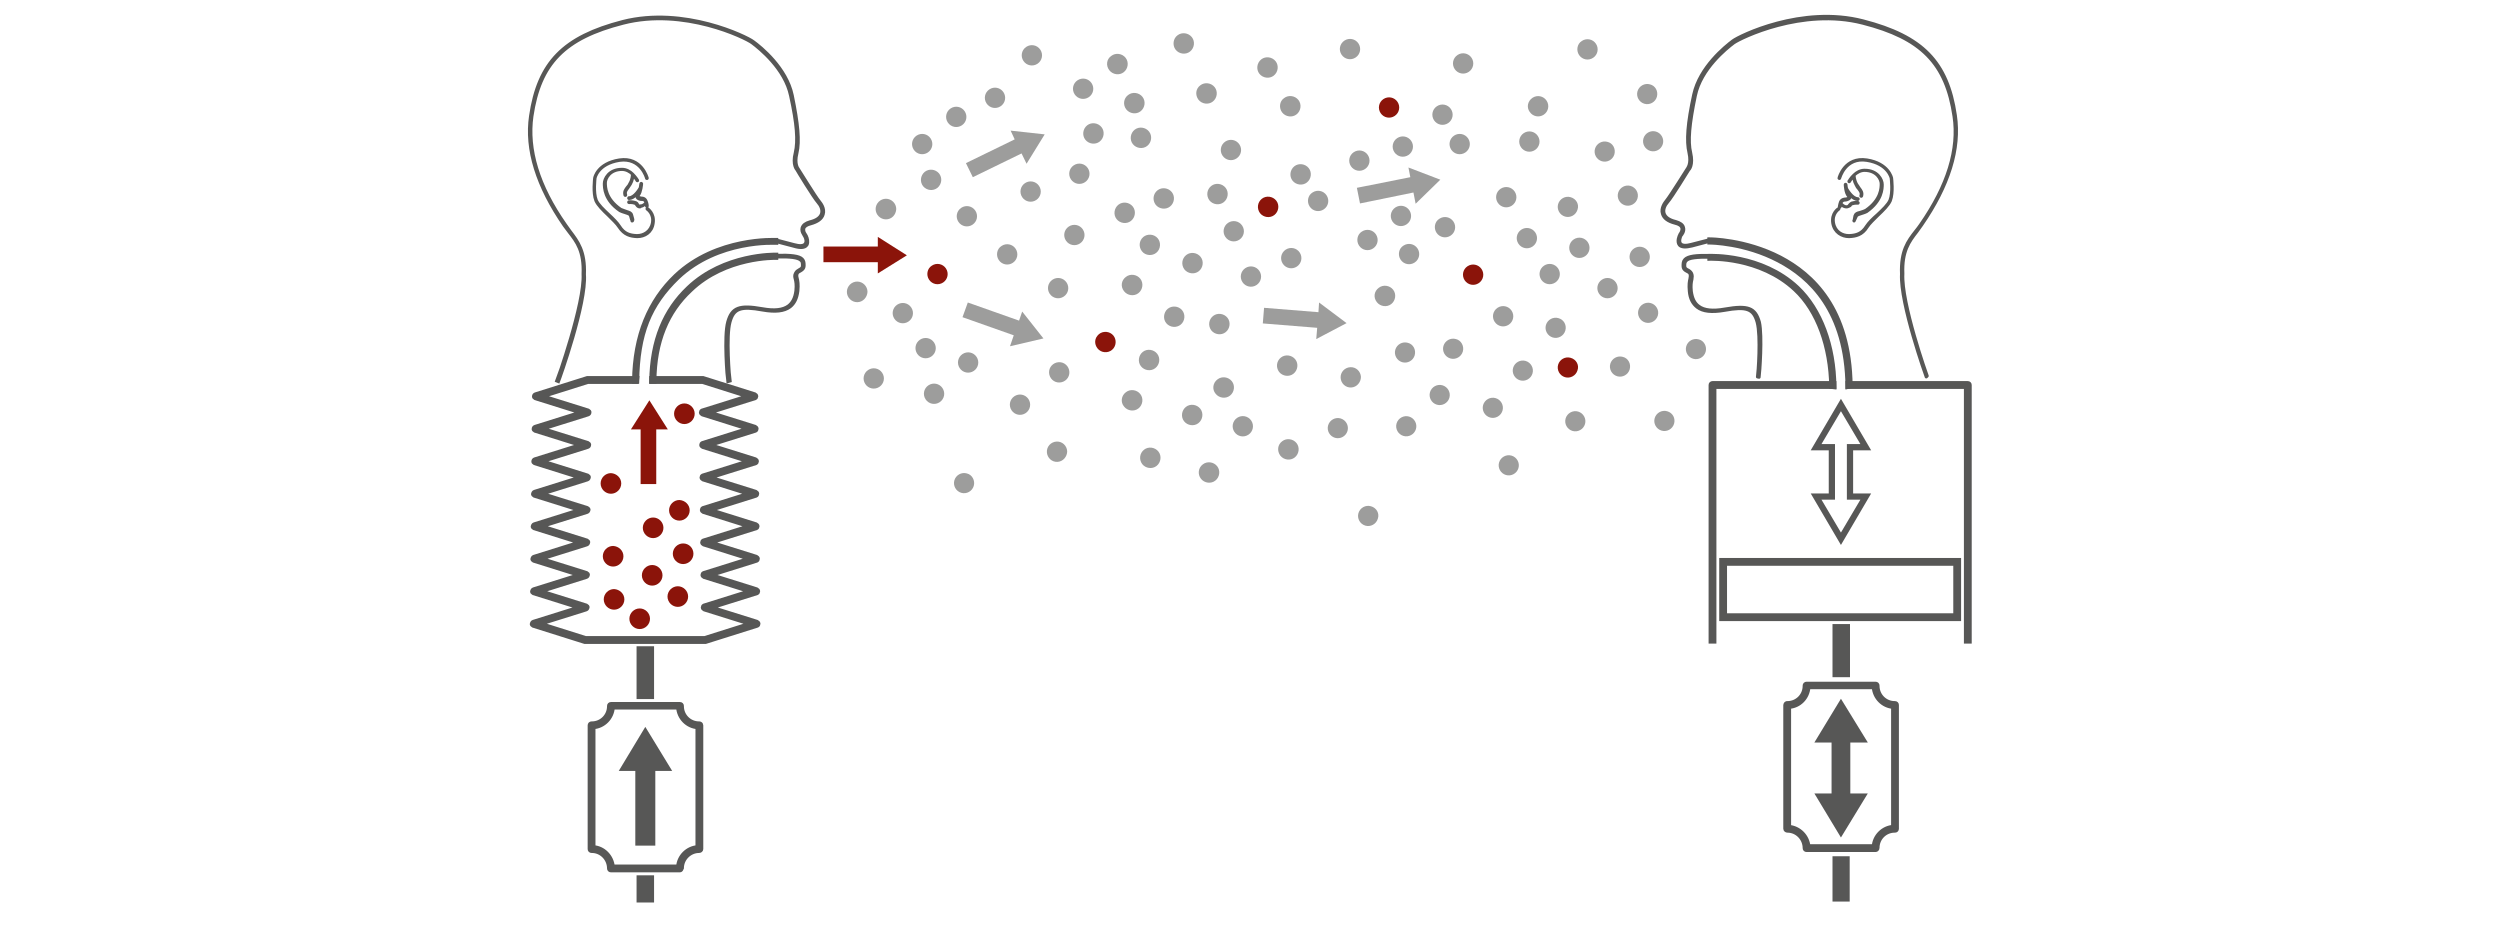 <?xml version="1.0" encoding="utf-8"?>
<!-- Generator: Adobe Illustrator 23.0.3, SVG Export Plug-In . SVG Version: 6.00 Build 0)  -->
<svg version="1.1" id="Ebene_1" xmlns="http://www.w3.org/2000/svg" xmlns:xlink="http://www.w3.org/1999/xlink" x="0px" y="0px"
	 viewBox="0 0 800 300" style="enable-background:new 0 0 800 300;" xml:space="preserve">
<style type="text/css">
	.st0{fill:#9D9D9C;}
	.st1{fill:#8B140A;}
	.st2{fill:#575756;stroke:#575756;stroke-width:1.5;stroke-miterlimit:10;}
	.st3{fill:#575756;stroke:#575756;stroke-linejoin:round;stroke-miterlimit:10;}
	.st4{fill:#575756;stroke:#575756;stroke-miterlimit:10;}
	.st5{fill:#575756;}
</style>
<path class="st0" d="M283.5,70.2c-1.8,0-3.3-1.5-3.3-3.3s1.5-3.3,3.3-3.3s3.3,1.5,3.3,3.3C286.7,68.8,285.3,70.2,283.5,70.2"/>
<path class="st0" d="M293.3,43.4c1.5-1,3.5-0.6,4.5,0.9s0.6,3.5-0.9,4.5s-3.5,0.6-4.5-0.9S291.8,44.4,293.3,43.4"/>
<path class="st0" d="M274.3,96.7c-1.8,0-3.3-1.5-3.3-3.3s1.5-3.3,3.3-3.3s3.3,1.5,3.3,3.3C277.5,95.2,276.1,96.7,274.3,96.7"/>
<path class="st0" d="M300.5,55.5c1.1,1.4,0.9,3.4-0.5,4.6c-1.4,1.1-3.4,0.9-4.6-0.5c-1.1-1.4-0.9-3.4,0.5-4.6
	C297.3,53.9,299.3,54.1,300.5,55.5"/>
<path class="st0" d="M307.6,66.5c1.5-1,3.5-0.6,4.5,0.9s0.6,3.5-0.9,4.5s-3.5,0.6-4.5-0.9S306.1,67.5,307.6,66.5"/>
<path class="st1" d="M298.2,85c1.5-1,3.5-0.6,4.5,0.9s0.6,3.5-0.9,4.5s-3.5,0.6-4.5-0.9C296.3,88,296.7,85.9,298.2,85"/>
<path class="st0" d="M294.4,108.7c1.5-1,3.5-0.6,4.5,0.9s0.6,3.5-0.9,4.5s-3.5,0.6-4.5-0.9S292.9,109.7,294.4,108.7"/>
<path class="st0" d="M320.5,78.7c1.5-1,3.5-0.6,4.5,0.9s0.6,3.5-0.9,4.5s-3.5,0.6-4.5-0.9S319,79.6,320.5,78.7"/>
<path class="st0" d="M336.8,89.5c1.5-1,3.5-0.6,4.5,0.9s0.6,3.5-0.9,4.5s-3.5,0.6-4.5-0.9S335.3,90.5,336.8,89.5"/>
<path class="st0" d="M459.8,34c1.5-1,3.5-0.6,4.5,0.9s0.6,3.5-0.9,4.5s-3.5,0.6-4.5-0.9S458.3,35,459.8,34"/>
<path class="st0" d="M447.1,44.2c1.5-1,3.5-0.6,4.5,0.9s0.6,3.5-0.9,4.5s-3.5,0.6-4.5-0.9S445.6,45.2,447.1,44.2"/>
<path class="st0" d="M465.3,43.4c1.5-1,3.5-0.6,4.5,0.9s0.6,3.5-0.9,4.5s-3.5,0.6-4.5-0.9S463.8,44.4,465.3,43.4"/>
<path class="st0" d="M490.4,31.3c1.5-1,3.5-0.6,4.5,0.9c1,1.5,0.6,3.5-0.9,4.5s-3.5,0.6-4.5-0.9C488.4,34.3,488.9,32.3,490.4,31.3"
	/>
<path class="st0" d="M506.2,13.1c1.5-1,3.5-0.6,4.5,0.9s0.6,3.5-0.9,4.5s-3.5,0.6-4.5-0.9C504.3,16.1,504.7,14,506.2,13.1"/>
<path class="st0" d="M487.6,42.6c1.5-1,3.5-0.6,4.5,0.9s0.6,3.5-0.9,4.5s-3.5,0.6-4.5-0.9S486.1,43.6,487.6,42.6"/>
<path class="st0" d="M480.2,60.4c1.5-1,3.5-0.6,4.5,0.9s0.6,3.5-0.9,4.5s-3.5,0.6-4.5-0.9C478.3,63.4,478.7,61.4,480.2,60.4"/>
<path class="st0" d="M460.6,70c1.5-1,3.5-0.6,4.5,0.9s0.6,3.5-0.9,4.5s-3.5,0.6-4.5-0.9S459.1,70.9,460.6,70"/>
<path class="st0" d="M446.5,66.4c1.5-1,3.5-0.6,4.5,0.9s0.6,3.5-0.9,4.5s-3.5,0.6-4.5-0.9S445,67.4,446.5,66.4"/>
<path class="st0" d="M449.1,78.6c1.5-1,3.5-0.6,4.5,0.9s0.6,3.5-0.9,4.5s-3.5,0.6-4.5-0.9S447.6,79.5,449.1,78.6"/>
<path class="st1" d="M469.6,85.2c1.5-1,3.5-0.6,4.5,0.9s0.6,3.5-0.9,4.5s-3.5,0.6-4.5-0.9S468.1,86.2,469.6,85.2"/>
<path class="st0" d="M486.8,73.5c1.5-1,3.5-0.6,4.5,0.9s0.6,3.5-0.9,4.5s-3.5,0.6-4.5-0.9S485.3,74.5,486.8,73.5"/>
<path class="st0" d="M494.1,85c1.5-1,3.5-0.6,4.5,0.9s0.6,3.5-0.9,4.5s-3.5,0.6-4.5-0.9S492.6,86,494.1,85"/>
<path class="st0" d="M503.6,76.6c1.5-1,3.5-0.6,4.5,0.9s0.6,3.5-0.9,4.5s-3.5,0.6-4.5-0.9S502.1,77.6,503.6,76.6"/>
<path class="st0" d="M512.6,89.5c1.5-1,3.5-0.6,4.5,0.9s0.6,3.5-0.9,4.5s-3.5,0.6-4.5-0.9S511.1,90.5,512.6,89.5"/>
<path class="st0" d="M522.9,79.5c1.5-1,3.5-0.6,4.5,0.9s0.6,3.5-0.9,4.5S523,85.5,522,84S521.4,80.5,522.9,79.5"/>
<path class="st0" d="M342,72.5c1.5-1,3.5-0.6,4.5,0.9s0.6,3.5-0.9,4.5s-3.5,0.6-4.5-0.9S340.5,73.5,342,72.5"/>
<path class="st0" d="M479.2,98.5c1.5-1,3.5-0.6,4.5,0.9s0.6,3.5-0.9,4.5s-3.5,0.6-4.5-0.9C477.3,101.5,477.7,99.5,479.2,98.5"/>
<path class="st0" d="M411.4,79.9c1.5-1,3.5-0.6,4.5,0.9s0.6,3.5-0.9,4.5s-3.5,0.6-4.5-0.9S409.9,80.9,411.4,79.9"/>
<path class="st0" d="M398.5,85.8c1.5-1,3.5-0.6,4.5,0.9s0.6,3.5-0.9,4.5s-3.5,0.6-4.5-0.9S397,86.8,398.5,85.8"/>
<path class="st0" d="M287.1,97.5c1.5-1,3.5-0.6,4.5,0.9s0.6,3.5-0.9,4.5s-3.5,0.6-4.5-0.9S285.6,98.5,287.1,97.5"/>
<path class="st0" d="M392.1,45.3c1.5-1,3.5-0.6,4.5,0.9s0.6,3.5-0.9,4.5s-3.5,0.6-4.5-0.9S390.6,46.3,392.1,45.3"/>
<path class="st0" d="M420,61.6c1.5-1,3.5-0.6,4.5,0.9s0.6,3.5-0.9,4.5s-3.5,0.6-4.5-0.9S418.5,62.5,420,61.6"/>
<path class="st0" d="M393,71.3c1.5-1,3.5-0.6,4.5,0.9s0.6,3.5-0.9,4.5s-3.5,0.6-4.5-0.9S391.5,72.3,393,71.3"/>
<path class="st0" d="M370.4,60.9c1.4-1.1,3.5-0.8,4.6,0.6c1.1,1.4,0.8,3.5-0.6,4.6s-3.5,0.8-4.6-0.6C368.7,64,369,62,370.4,60.9"/>
<path class="st0" d="M357.9,65.5c1.4-1.1,3.5-0.8,4.6,0.6s0.8,3.5-0.6,4.6s-3.5,0.8-4.6-0.6C356.2,68.7,356.5,66.6,357.9,65.5"/>
<path class="st0" d="M360.3,88.6c1.4-1.1,3.5-0.8,4.6,0.6s0.8,3.5-0.6,4.6s-3.5,0.8-4.6-0.6C358.5,91.7,358.8,89.7,360.3,88.6"/>
<path class="st0" d="M365.7,112.6c1.4-1.1,3.5-0.8,4.6,0.6s0.8,3.5-0.6,4.6s-3.5,0.8-4.6-0.6S364.3,113.7,365.7,112.6"/>
<path class="st0" d="M360.3,125.5c1.4-1.1,3.5-0.8,4.6,0.6s0.8,3.5-0.6,4.6c-1.4,1.1-3.5,0.8-4.6-0.6
	C358.5,128.7,358.8,126.6,360.3,125.5"/>
<path class="st0" d="M366.1,143.9c1.4-1.1,3.5-0.8,4.6,0.6c1.1,1.4,0.8,3.5-0.6,4.6s-3.5,0.8-4.6-0.6
	C364.4,147,364.7,145,366.1,143.9"/>
<path class="st0" d="M384.9,148.6c1.4-1.1,3.5-0.8,4.6,0.6c1.1,1.4,0.8,3.5-0.6,4.6s-3.5,0.8-4.6-0.6S383.4,149.7,384.9,148.6"/>
<path class="st0" d="M347.9,40.1c1.4-1.1,3.5-0.8,4.6,0.6c1.1,1.4,0.8,3.5-0.6,4.6s-3.5,0.8-4.6-0.6
	C346.2,43.3,346.5,41.2,347.9,40.1"/>
<path class="st0" d="M355.6,17.9c1.4-1.1,3.5-0.8,4.6,0.6s0.8,3.5-0.6,4.6s-3.5,0.8-4.6-0.6C353.8,21,354.1,18.9,355.6,17.9"/>
<path class="st0" d="M379.5,130.2c1.4-1.1,3.5-0.8,4.6,0.6c1.1,1.4,0.8,3.5-0.6,4.6s-3.5,0.8-4.6-0.6S378.1,131.3,379.5,130.2"/>
<path class="st0" d="M388.2,101.1c1.4-1.1,3.5-0.8,4.6,0.6s0.8,3.5-0.6,4.6s-3.5,0.8-4.6-0.6C386.5,104.2,386.8,102.2,388.2,101.1"
	/>
<path class="st0" d="M373.2,99.3c1.1-1.4,3.2-1.6,4.6-0.5s1.6,3.2,0.5,4.6s-3.2,1.6-4.6,0.5C372.3,102.8,372.1,100.8,373.2,99.3"/>
<path class="st0" d="M365.4,76.3c1.1-1.4,3.2-1.6,4.6-0.5s1.6,3.2,0.5,4.6s-3.2,1.6-4.6,0.5C364.5,79.7,364.3,77.7,365.4,76.3"/>
<path class="st1" d="M351.2,107.4c1.1-1.4,3.2-1.6,4.6-0.5s1.6,3.2,0.5,4.6s-3.2,1.6-4.6,0.5C350.3,110.8,350,108.8,351.2,107.4"/>
<path class="st0" d="M379.6,81.6c1.4-1.1,3.5-0.8,4.6,0.6s0.8,3.5-0.6,4.6s-3.5,0.8-4.6-0.6C377.9,84.7,378.2,82.7,379.6,81.6"/>
<path class="st0" d="M387.6,59.5c1.4-1.1,3.5-0.8,4.6,0.6c1.1,1.4,0.8,3.5-0.6,4.6s-3.5,0.8-4.6-0.6
	C385.9,62.6,386.2,60.6,387.6,59.5"/>
<path class="st0" d="M414.2,53.2c1.4-1.1,3.5-0.8,4.6,0.6c1.1,1.4,0.8,3.5-0.6,4.6s-3.5,0.8-4.6-0.6S412.8,54.3,414.2,53.2"/>
<path class="st0" d="M410.9,31.4c1.4-1.1,3.5-0.8,4.6,0.6c1.1,1.4,0.8,3.5-0.6,4.6s-3.5,0.8-4.6-0.6S409.4,32.4,410.9,31.4"/>
<path class="st0" d="M403.6,19c1.4-1.1,3.5-0.8,4.6,0.6s0.8,3.5-0.6,4.6s-3.5,0.8-4.6-0.6S402.2,20.1,403.6,19"/>
<path class="st1" d="M403.8,63.6c1.4-1.1,3.5-0.8,4.6,0.6c1.1,1.4,0.8,3.5-0.6,4.6s-3.5,0.8-4.6-0.6
	C402.1,66.7,402.4,64.7,403.8,63.6"/>
<path class="st0" d="M441.2,92.1c1.4-1.1,3.5-0.8,4.6,0.6s0.8,3.5-0.6,4.6s-3.5,0.8-4.6-0.6C439.4,95.2,439.7,93.2,441.2,92.1"/>
<path class="st0" d="M409.9,114.4c1.4-1.1,3.5-0.8,4.6,0.6s0.8,3.5-0.6,4.6s-3.5,0.8-4.6-0.6C408.2,117.5,408.5,115.5,409.9,114.4"
	/>
<path class="st0" d="M389.6,121.4c1.4-1.1,3.5-0.8,4.6,0.6s0.8,3.5-0.6,4.6s-3.5,0.8-4.6-0.6C387.8,124.6,388.1,122.5,389.6,121.4"
	/>
<path class="st0" d="M410.3,141.2c1.4-1.1,3.5-0.8,4.6,0.6c1.1,1.4,0.8,3.5-0.6,4.6s-3.5,0.8-4.6-0.6
	C408.6,144.3,408.8,142.3,410.3,141.2"/>
<path class="st0" d="M361,30.4c1.4-1.1,3.5-0.8,4.6,0.6c1.1,1.4,0.8,3.5-0.6,4.6s-3.5,0.8-4.6-0.6S359.5,31.5,361,30.4"/>
<path class="st0" d="M363.1,41.5c1.4-1.1,3.5-0.8,4.6,0.6c1.1,1.4,0.8,3.5-0.6,4.6s-3.5,0.8-4.6-0.6S361.7,42.6,363.1,41.5"/>
<path class="st0" d="M384.1,27.3c1.4-1.1,3.5-0.8,4.6,0.6s0.8,3.5-0.6,4.6c-1.4,1.1-3.5,0.8-4.6-0.6
	C382.4,30.4,382.6,28.4,384.1,27.3"/>
<path class="st0" d="M376.8,11.3c1.4-1.1,3.5-0.8,4.6,0.6s0.8,3.5-0.6,4.6s-3.5,0.8-4.6-0.6S375.4,12.3,376.8,11.3"/>
<path class="st0" d="M468.1,112.5c-0.5,1.7-2.3,2.7-4,2.2s-2.7-2.3-2.2-4s2.3-2.7,4-2.2C467.6,108.9,468.6,110.8,468.1,112.5"/>
<path class="st0" d="M452.7,113.7c-0.5,1.7-2.3,2.7-4,2.2s-2.7-2.3-2.2-4s2.3-2.7,4-2.2C452.2,110.1,453.2,111.9,452.7,113.7"/>
<path class="st0" d="M453.1,137.3c-0.5,1.7-2.3,2.7-4,2.2s-2.7-2.3-2.2-4s2.3-2.7,4-2.2S453.6,135.6,453.1,137.3"/>
<path class="st0" d="M311.6,155.5c-0.5,1.7-2.3,2.7-4,2.2s-2.7-2.3-2.2-4s2.3-2.7,4-2.2C311.1,151.9,312.1,153.8,311.6,155.5"/>
<path class="st0" d="M463.8,127.3c-0.5,1.7-2.3,2.7-4,2.2s-2.7-2.3-2.2-4s2.3-2.7,4-2.2S464.3,125.6,463.8,127.3"/>
<path class="st0" d="M480.8,131.4c-0.5,1.7-2.3,2.7-4,2.2s-2.7-2.3-2.2-4s2.3-2.7,4-2.2C480.3,127.9,481.3,129.7,480.8,131.4"/>
<path class="st0" d="M485.9,149.8c-0.5,1.7-2.3,2.7-4,2.2s-2.7-2.3-2.2-4s2.3-2.7,4-2.2S486.4,148.1,485.9,149.8"/>
<path class="st1" d="M504.8,118.5c-0.5,1.7-2.3,2.7-4,2.2s-2.7-2.3-2.2-4s2.3-2.7,4-2.2C504.4,115,505.4,116.8,504.8,118.5"/>
<path class="st0" d="M490.4,119.5c-0.5,1.7-2.3,2.7-4,2.2s-2.7-2.3-2.2-4s2.3-2.7,4-2.2S490.9,117.8,490.4,119.5"/>
<path class="st0" d="M507.2,135.7c-0.5,1.7-2.3,2.7-4,2.2s-2.7-2.3-2.2-4s2.3-2.7,4-2.2S507.7,134,507.2,135.7"/>
<path class="st0" d="M521.5,118.2c-0.5,1.7-2.3,2.7-4,2.2s-2.7-2.3-2.2-4s2.3-2.7,4-2.2C521,114.6,522,116.4,521.5,118.2"/>
<path class="st0" d="M530.5,101c-0.5,1.7-2.3,2.7-4,2.2s-2.7-2.3-2.2-4s2.3-2.7,4-2.2S531,99.3,530.5,101"/>
<path class="st0" d="M545.8,112.6c-0.5,1.7-2.3,2.7-4,2.2s-2.7-2.3-2.2-4s2.3-2.7,4-2.2C545.3,109,546.3,110.9,545.8,112.6"/>
<path class="st0" d="M535.7,135.6c-0.5,1.7-2.3,2.7-4,2.2s-2.7-2.3-2.2-4s2.3-2.7,4-2.2C535.3,132.1,536.2,133.9,535.7,135.6"/>
<path class="st0" d="M500.9,105.8c-0.5,1.7-2.3,2.7-4,2.2s-2.7-2.3-2.2-4s2.3-2.7,4-2.2C500.5,102.3,501.4,104.1,500.9,105.8"/>
<path class="st0" d="M504.8,67.1c-0.5,1.7-2.3,2.7-4,2.2s-2.7-2.3-2.2-4c0.5-1.7,2.3-2.7,4-2.2C504.4,63.6,505.4,65.4,504.8,67.1"/>
<path class="st0" d="M516.6,49.4c-0.5,1.7-2.3,2.7-4,2.2s-2.7-2.3-2.2-4s2.3-2.7,4-2.2C516.1,45.8,517.1,47.6,516.6,49.4"/>
<path class="st0" d="M524,63.5c-0.5,1.7-2.3,2.7-4,2.2s-2.7-2.3-2.2-4s2.3-2.7,4-2.2C523.5,60,524.5,61.8,524,63.5"/>
<path class="st0" d="M532.1,46.1c-0.5,1.7-2.3,2.7-4,2.2s-2.7-2.3-2.2-4s2.3-2.7,4-2.2S532.6,44.4,532.1,46.1"/>
<path class="st0" d="M530.2,31c-0.5,1.7-2.3,2.7-4,2.2s-2.7-2.3-2.2-4s2.3-2.7,4-2.2C529.7,27.4,530.7,29.2,530.2,31"/>
<path class="st0" d="M431.2,137.9c-0.5,1.7-2.3,2.7-4,2.2s-2.7-2.3-2.2-4s2.3-2.7,4-2.2S431.7,136.2,431.2,137.9"/>
<path class="st0" d="M440.9,166c-0.5,1.7-2.3,2.7-4,2.2s-2.7-2.3-2.2-4s2.3-2.7,4-2.2C440.5,162.5,441.5,164.3,440.9,166"/>
<path class="st0" d="M435.8,74.1c1.5-1,3.5-0.6,4.5,0.9s0.6,3.5-0.9,4.5s-3.5,0.6-4.5-0.9S434.3,75,435.8,74.1"/>
<path class="st0" d="M395.9,133.7c1.5-1,3.5-0.6,4.5,0.9s0.6,3.5-0.9,4.5s-3.5,0.6-4.5-0.9S394.4,134.7,395.9,133.7"/>
<path class="st0" d="M308,113.3c1.5-1,3.5-0.6,4.5,0.9s0.6,3.5-0.9,4.5s-3.5,0.6-4.5-0.9S306.5,114.3,308,113.3"/>
<path class="st0" d="M297.1,123.3c1.5-1,3.5-0.6,4.5,0.9s0.6,3.5-0.9,4.5c-1.5,1-3.5,0.6-4.5-0.9S295.6,124.3,297.1,123.3"/>
<path class="st0" d="M323.7,131.3c-1-1.5-0.6-3.5,0.9-4.5s3.5-0.6,4.5,0.9c1,1.5,0.6,3.5-0.9,4.5
	C326.7,133.2,324.7,132.8,323.7,131.3"/>
<path class="st0" d="M432.4,124c-1.8,0.1-3.3-1.3-3.4-3.1c-0.1-1.8,1.3-3.3,3.1-3.4c1.8-0.1,3.3,1.3,3.4,3.1
	C435.5,122.3,434.2,123.9,432.4,124"/>
<path class="st0" d="M339.1,122.4c-1.8,0.1-3.3-1.3-3.4-3.1c-0.1-1.8,1.3-3.3,3.1-3.4c1.8-0.1,3.3,1.3,3.4,3.1
	C342.3,120.8,340.9,122.3,339.1,122.4"/>
<path class="st0" d="M338.4,147.8c-1.8,0.1-3.3-1.3-3.4-3.1s1.3-3.3,3.1-3.4c1.8-0.1,3.3,1.3,3.4,3.1
	C341.5,146.1,340.2,147.7,338.4,147.8"/>
<path class="st0" d="M433.2,48.7c1.5-1,3.5-0.6,4.5,0.9s0.6,3.5-0.9,4.5s-3.5,0.6-4.5-0.9C431.3,51.7,431.7,49.7,433.2,48.7"/>
<path class="st1" d="M442.7,31.7c1.5-1,3.5-0.6,4.5,0.9c1,1.5,0.6,3.5-0.9,4.5s-3.5,0.6-4.5-0.9C440.8,34.7,441.2,32.7,442.7,31.7"
	/>
<path class="st0" d="M466.4,17.6c1.5-1,3.5-0.6,4.5,0.9s0.6,3.5-0.9,4.5s-3.5,0.6-4.5-0.9S464.9,18.6,466.4,17.6"/>
<path class="st0" d="M277.8,118.4c1.5-1,3.5-0.6,4.5,0.9s0.6,3.5-0.9,4.5s-3.5,0.6-4.5-0.9S276.3,119.4,277.8,118.4"/>
<path class="st0" d="M328,58.6c1.5-1,3.5-0.6,4.5,0.9s0.6,3.5-0.9,4.5s-3.5,0.6-4.5-0.9S326.5,59.6,328,58.6"/>
<path class="st0" d="M316.6,28.6c1.5-1,3.5-0.6,4.5,0.9s0.6,3.5-0.9,4.5s-3.5,0.6-4.5-0.9C314.7,31.6,315.1,29.6,316.6,28.6"/>
<path class="st0" d="M344.8,25.7c1.5-1,3.5-0.6,4.5,0.9s0.6,3.5-0.9,4.5c-1.5,1-3.5,0.6-4.5-0.9S343.3,26.7,344.8,25.7"/>
<path class="st0" d="M430.2,13c1.5-1,3.5-0.6,4.5,0.9s0.6,3.5-0.9,4.5s-3.5,0.6-4.5-0.9C428.3,16,428.7,14,430.2,13"/>
<path class="st0" d="M328.4,15c1.5-1,3.5-0.6,4.5,0.9s0.6,3.5-0.9,4.5s-3.5,0.6-4.5-0.9S326.9,16,328.4,15"/>
<path class="st0" d="M343.6,52.9c1.5-1,3.5-0.6,4.5,0.9s0.6,3.5-0.9,4.5s-3.5,0.6-4.5-0.9S342.1,53.9,343.6,52.9"/>
<path class="st0" d="M304.2,34.7c1.5-1,3.5-0.6,4.5,0.9s0.6,3.5-0.9,4.5s-3.5,0.6-4.5-0.9S302.7,35.7,304.2,34.7"/>
<polygon class="st1" points="280.9,75.8 280.9,78.9 263.5,78.9 263.5,83.9 280.9,83.9 280.9,87.5 290.2,81.7 "/>
<polygon class="st0" points="323.4,41.8 324.7,44.6 309.1,52.2 311.3,56.7 326.9,49.1 328.5,52.4 334.3,43 "/>
<polygon class="st0" points="327.1,99.7 326.1,102.6 309.7,96.8 308,101.5 324.4,107.3 323.2,110.8 333.9,108.3 "/>
<polygon class="st0" points="422.1,96.8 421.9,99.9 404.5,98.5 404.1,103.5 421.5,104.9 421.2,108.5 430.9,103.4 "/>
<polygon class="st0" points="450.7,53.6 451.3,56.7 434.2,60.1 435.2,65.1 452.3,61.6 453,65.2 460.9,57.5 "/>
<path class="st2" d="M225.6,205.3h-38.3c-0.1,0-0.1,0-0.2,0l-16.5-5.2c-0.2-0.1-0.4-0.3-0.3-0.5s0.1-0.4,0.4-0.5l15-4.7l-15-4.7
	c-0.2-0.1-0.4-0.3-0.3-0.5s0.1-0.4,0.4-0.5l15-4.7l-15-4.7c-0.2-0.1-0.4-0.3-0.3-0.5s0.1-0.4,0.4-0.5l15-4.7l-15-4.7
	c-0.2-0.1-0.4-0.3-0.3-0.5s0.1-0.4,0.4-0.5l15-4.7l-15-4.7c-0.2-0.1-0.4-0.3-0.3-0.5s0.1-0.4,0.4-0.5l15-4.7l-15-4.7
	c-0.2-0.1-0.4-0.3-0.3-0.5c0-0.2,0.1-0.4,0.4-0.5l15-4.7l-15-4.7c-0.2-0.1-0.4-0.3-0.3-0.5c0-0.2,0.1-0.4,0.4-0.5l15-4.7l-15-4.7
	c-0.2-0.1-0.4-0.3-0.3-0.5c0-0.2,0.1-0.4,0.4-0.5l16.5-5.2h0.1h15.8l-0.1,1h-15.6l-14.9,4.7l15,4.7c0.2,0.1,0.4,0.3,0.3,0.5
	c0,0.2-0.1,0.4-0.4,0.5l-15,4.7l15,4.7c0.2,0.1,0.4,0.3,0.3,0.5c0,0.2-0.1,0.4-0.4,0.5l-15,4.7l15,4.7c0.2,0.1,0.4,0.3,0.3,0.5
	s-0.1,0.4-0.4,0.5l-15,4.7l15,4.7c0.2,0.1,0.4,0.3,0.3,0.5s-0.1,0.4-0.4,0.5l-15,4.7l15,4.7c0.2,0.1,0.4,0.3,0.3,0.5
	s-0.1,0.4-0.4,0.5l-15,4.7l15,4.7c0.2,0.1,0.4,0.3,0.3,0.5s-0.1,0.4-0.4,0.5l-15,4.7l15,4.7c0.2,0.1,0.4,0.3,0.3,0.5
	s-0.1,0.4-0.4,0.5l-15,4.7l14.9,4.7h38.1l14.9-4.7l-15-4.7c-0.2-0.1-0.4-0.3-0.4-0.5s0.1-0.4,0.3-0.5l15-4.7l-15-4.7
	c-0.2-0.1-0.4-0.3-0.4-0.5s0.1-0.4,0.3-0.5l15-4.7l-15-4.7c-0.2-0.1-0.4-0.3-0.4-0.5s0.1-0.4,0.3-0.5l15-4.7l-15-4.7
	c-0.2-0.1-0.4-0.3-0.4-0.5s0.1-0.4,0.3-0.5l15-4.7l-15-4.7c-0.2-0.1-0.4-0.3-0.4-0.5s0.1-0.4,0.3-0.5l15-4.7l-15-4.7
	c-0.2-0.1-0.4-0.3-0.4-0.5s0.1-0.4,0.3-0.5l15-4.7l-15-4.7c-0.2-0.1-0.4-0.3-0.4-0.5s0.1-0.4,0.3-0.5l15-4.7l-14.9-4.7h-16.3v-1
	h16.4c0.1,0,0.1,0,0.1,0l16.5,5.2c0.2,0.1,0.4,0.3,0.4,0.5s-0.1,0.4-0.3,0.5l-15,4.7l15,4.7c0.2,0.1,0.4,0.3,0.4,0.5
	s-0.1,0.4-0.3,0.5l-15,4.7l15,4.7c0.2,0.1,0.4,0.3,0.4,0.5s-0.1,0.4-0.3,0.5l-15,4.7l15,4.7c0.2,0.1,0.4,0.3,0.4,0.5
	s-0.1,0.4-0.3,0.5l-15,4.7l15,4.7c0.2,0.1,0.4,0.3,0.4,0.5s-0.1,0.4-0.3,0.5l-15,4.7l15,4.7c0.2,0.1,0.4,0.3,0.4,0.5
	s-0.1,0.4-0.3,0.5l-15,4.7l15,4.7c0.2,0.1,0.4,0.3,0.4,0.5s-0.1,0.4-0.3,0.5l-15,4.7l15,4.7c0.2,0.1,0.4,0.3,0.4,0.5
	s-0.1,0.4-0.3,0.5l-16.5,5.2C225.7,205.3,225.7,205.3,225.6,205.3z"/>
<path class="st3" d="M204,75.7c-0.1,0-0.1,0-0.2,0c-2-0.1-4-0.5-5.7-3.1c-0.7-1.1-2.1-2.4-3.4-3.7c-1.7-1.6-3.4-3.3-4-4.7
	c-1-2.5-0.4-7-0.4-7.2c0-0.1,0.9-4.7,7.9-5.8c7.1-1.1,8.9,5.8,8.9,5.8c0,0.1,0,0.1-0.1,0.1s-0.1,0-0.1-0.1s-1.8-6.7-8.7-5.7
	c-6.9,1.1-7.8,5.6-7.8,5.7c0,0-0.6,4.6,0.4,7.1c0.6,1.4,2.3,3,4,4.6c1.4,1.3,2.7,2.6,3.4,3.7c1.5,2.4,3.3,2.9,5.5,3
	c0.1,0,0.1,0,0.2,0c2.1,0,4.4-1.3,4.9-4.1c0.5-3-1.7-4.4-1.7-4.4s-0.1-0.1,0-0.1c0,0,0.1-0.1,0.1,0c0,0,2.3,1.5,1.8,4.6
	C208.6,74.4,206.2,75.7,204,75.7z M202.3,70.7C202.3,70.7,202.2,70.7,202.3,70.7c-0.1-0.1-0.2-0.6-0.5-1.6c-0.2-0.6-0.6-0.7-1.5-1
	c-0.5-0.2-1.1-0.3-1.9-0.7c-5-3.4-5-7.4-5-8.7c0-1.4,1.4-4.5,5.6-4.5l0,0c1.4,0,2.6,0.7,3.4,1.5l0,0c1,1,1.6,2,1.6,2v0.1h-0.1
	c0,0-0.5-0.9-1.4-1.8c0,0.5-0.1,1.7-0.8,2.9c-0.3,0.5-0.6,0.9-0.8,1.2c-0.6,0.8-1,1.3-0.7,2.3c0,0.1,0,0.1-0.1,0.1s-0.1,0-0.1-0.1
	c-0.3-1.1,0.2-1.7,0.8-2.5c0.3-0.3,0.6-0.7,0.8-1.2c0.8-1.3,0.8-2.7,0.8-3c-0.8-0.8-2-1.5-3.3-1.5l0,0c-4.1,0-5.4,3-5.4,4.3
	s0,5.1,4.9,8.5c0.7,0.3,1.4,0.5,1.9,0.7c0.9,0.3,1.4,0.4,1.6,1.1c0.3,1,0.4,1.5,0.4,1.5C202.4,70.6,202.4,70.7,202.3,70.7
	L202.3,70.7z M204.8,66.2c-0.6,0-0.8-0.3-1-0.6c-0.2-0.2-0.3-0.5-0.7-0.6c-0.9-0.3-1.8-0.2-1.8-0.2l0,0c-0.1,0-0.1,0-0.1-0.1
	s0-0.1,0.1-0.1c0,0,0.9-0.1,1.9,0.2c0.5,0.1,0.7,0.4,0.8,0.7c0.2,0.3,0.4,0.5,1,0.5c1-0.1,1.6-0.9,1.7-1.1c0-0.1-0.1-0.2-0.1-0.4
	c-0.3-0.8-1.3-0.7-1.4-0.7c-0.1,0-1.1-0.1-1.3-0.7c-0.1-0.2,0-0.5,0.2-0.7c0.3-0.4,0.6-1,0.7-1.7c-0.6,0.9-2,2.8-3.5,2.8
	c-0.1,0-0.1,0-0.1-0.1s0-0.1,0.1-0.1l0,0c1.8,0,3.5-3,3.6-3.2c0.1-0.7,0.2-1.3,0.2-1.3c0-0.1,0.1-0.1,0.1-0.1c0.1,0,0.1,0.1,0.1,0.1
	c0,0.1-0.2,2.6-1,3.6c-0.2,0.2-0.2,0.4-0.2,0.5c0.1,0.3,0.9,0.5,1.1,0.5c0,0,1.1-0.1,1.5,0.9c0.4,0.9,0.4,1.6,0.4,1.6
	c0,0.1,0,0.1-0.1,0.1s-0.1,0-0.1-0.1c0,0,0-0.4-0.2-1c-0.2,0.3-0.8,1-1.7,1C204.9,66.2,204.8,66.2,204.8,66.2z"/>
<path class="st4" d="M178.7,122.1l-0.5-0.2c0.1-0.2,8.9-24.9,8.4-34.2c0.3-7.3-2-10.3-4.5-13.5c-0.5-0.7-1-1.3-1.5-2
	c-8.7-12.6-12.4-24.4-10.8-35.1c2.5-17.1,10.5-25.3,29.5-30.2c19.6-5,39.6,4.8,41.7,6.4c2.5,1.8,10.7,8.5,12.5,17.2
	c1.9,9.2,2.4,14.7,1.5,18.5c-0.9,3.6,0.4,5,0.4,5c0.1,0.1,5.4,8.8,6.8,10.5c0.4,0.5,1.8,2.2,1.2,4.1c-0.4,1.4-1.8,2.4-4,3
	c-1.2,0.3-2,0.8-2.2,1.5c-0.1,0.5,0,1,0.2,1.4c0.2,0.3,0.4,0.7,0.6,1c0.4,0.8,0.6,1.9,0.3,2.7c-0.1,0.1-0.1,0.2-0.2,0.3
	c-0.6,0.8-2,0.9-4,0.3c-5.2-1.4-5.8-1.5-5.9-1.5v-0.5c0.1,0,0.7,0.1,5.9,1.5c1.8,0.5,3,0.4,3.5-0.2c0.6-0.7,0.3-1.8-0.1-2.5
	c-0.1-0.2-0.3-0.4-0.4-0.7c-0.4-0.6-0.6-1.3-0.4-2c0.3-0.9,1.1-1.5,2.5-1.9c2.1-0.5,3.3-1.4,3.7-2.6c0.4-1.3-0.3-2.7-1.1-3.6
	c-1.5-1.7-6.6-10.1-6.8-10.5c0,0-1.5-1.5-0.5-5.4c0.9-3.8,0.5-9.2-1.5-18.3c-1.8-8.6-9.9-15.1-12.3-16.9
	c-2.1-1.6-21.9-11.3-41.3-6.3c-18.8,4.8-26.7,12.9-29.2,29.8c-1.5,10.6,2,22.3,10.7,34.7c0.5,0.7,1,1.4,1.5,2.1
	c2.5,3.3,4.9,6.4,4.6,13.8C187.7,97.1,179.1,121.1,178.7,122.1z M232.9,122.1c-0.2-1.1-1.3-14.5,0-19.1s3.7-5.5,11-4.2
	c3.9,0.7,6.6,0.4,8.4-0.9c1.3-1,2.1-2.5,2.4-4.8c0.2-2,0-3-0.2-3.8c-0.2-0.7-0.3-1.2,0.1-1.9c0.3-0.6,0.7-0.8,1.2-1.1
	c0.5-0.3,1-0.5,1-1.3c0-0.7,0-1.3-0.5-1.7c-0.9-0.9-3.4-1.2-7.9-1.1v-0.5c4.8-0.1,7.3,0.2,8.3,1.2c0.6,0.6,0.6,1.3,0.6,2.1
	c0,1-0.7,1.4-1.2,1.7c-0.4,0.2-0.8,0.4-1,0.8c-0.2,0.5-0.2,0.9,0,1.6c0.2,0.8,0.4,1.9,0.2,4c-0.3,2.4-1.1,4-2.5,5.1
	c-1.9,1.4-4.7,1.7-8.7,1c-7.1-1.3-9.3-0.5-10.5,3.8c-1.3,4.5-0.2,17.8,0,18.9L232.9,122.1z"/>
<path class="st2" d="M203.8,122H203c0.2-14.7,4.9-25.7,13.3-33.7c13.1-12.4,31.8-11.4,32-11.4v0.7c-0.2,0-18.6-1.1-31.5,11.2
	C207.8,97.5,204,106.7,203.8,122z M209.3,122h-0.8c0.2-13.1,4.3-22.7,11.8-29.8c11.5-11,27.8-10.6,28-10.6v0.8
	c-0.2,0-16.2-0.4-27.4,10.4C213.5,99.7,209.4,109.2,209.3,122z"/>
<rect x="203.7" y="206.8" class="st5" width="5.6" height="16.9"/>
<path class="st2" d="M217.6,278.4h-22.1c-0.3,0-0.5-0.2-0.5-0.5c0-3.1-2.5-5.7-5.6-5.7h-0.1c-0.3,0-0.5-0.2-0.5-0.5v-39.6
	c0-0.3,0.2-0.5,0.5-0.5h0.1c3.1,0,5.6-2.5,5.6-5.6v-0.1c0-0.3,0.2-0.5,0.5-0.5h22.1c0.3,0,0.5,0.2,0.5,0.5v0.1
	c0,3.1,2.5,5.6,5.6,5.6c0.1,0,0.3,0,0.4,0.1c0.1,0.1,0.2,0.2,0.2,0.4v39.6c0,0.3-0.3,0.5-0.6,0.5c-3,0-5.6,2.5-5.6,5.6
	C218,278.1,217.8,278.4,217.6,278.4z M196,277.4h21.1c0.2-3.3,2.9-6,6.2-6.2v-38.6c-3.3-0.2-6-2.9-6.2-6.3H196
	c-0.2,3.4-2.9,6.1-6.2,6.3v38.6C193.1,271.4,195.7,274.1,196,277.4z"/>
<rect x="203.3" y="243.2" class="st5" width="6.4" height="27.4"/>
<polyline class="st5" points="198,246.7 206.5,232.6 215.1,246.7 "/>
<path class="st3" d="M591.6,75.7c-2.1,0-4.6-1.3-5.1-4.3c-0.5-3.2,1.8-4.6,1.8-4.6h0.1v0.1c0,0-2.2,1.4-1.7,4.4
	c0.5,2.9,2.8,4.1,4.9,4.1c0.1,0,0.1,0,0.2,0c2.2-0.1,4-0.6,5.5-3c0.7-1.1,2-2.4,3.5-3.7c1.7-1.6,3.4-3.2,4-4.6c1-2.5,0.4-7,0.4-7.1
	c0,0-0.9-4.6-7.8-5.7c-6.9-1.1-8.7,5.6-8.7,5.7c0,0.1-0.1,0.1-0.1,0.1c-0.1,0-0.1-0.1-0.1-0.1c0-0.1,1.8-6.9,8.9-5.8
	c7,1.1,7.9,5.8,7.9,5.8c0,0.2,0.6,4.6-0.4,7.2c-0.6,1.4-2.3,3.1-4,4.7c-1.3,1.3-2.7,2.6-3.4,3.7c-1.6,2.6-3.7,3-5.7,3.1
	C591.7,75.7,591.7,75.7,591.6,75.7z M593.3,70.7L593.3,70.7C593.2,70.7,593.2,70.6,593.3,70.7l0.3-1.6c0.2-0.7,0.7-0.9,1.6-1.1
	c0.5-0.2,1.1-0.3,1.9-0.7c4.9-3.4,4.9-7.2,4.9-8.5c0-1.4-1.4-4.3-5.4-4.3l0,0c-1.3,0-2.5,0.7-3.3,1.5c0,0.3,0,1.6,0.8,3
	c0.3,0.5,0.6,0.8,0.8,1.2c0.6,0.8,1.1,1.4,0.8,2.5c0,0.1-0.1,0.1-0.1,0.1c-0.1,0-0.1-0.1-0.1-0.1c0.3-1-0.1-1.5-0.7-2.3
	c-0.3-0.3-0.6-0.7-0.8-1.2c-0.7-1.2-0.8-2.4-0.8-2.9c-0.9,0.9-1.4,1.8-1.4,1.8s-0.1,0.1-0.1,0c0,0-0.1-0.1,0-0.1c0,0,0.6-1.1,1.6-2
	l0,0c0.9-0.8,2-1.5,3.4-1.5l0,0c4.2,0,5.6,3.1,5.6,4.5c0,1.3,0,5.2-5,8.7c-0.8,0.4-1.4,0.5-1.9,0.7c-0.9,0.3-1.3,0.4-1.5,1
	L593.3,70.7C593.4,70.7,593.4,70.7,593.3,70.7z M590.8,66.2L590.8,66.2c-1-0.1-1.6-0.7-1.8-1c-0.2,0.6-0.2,0.9-0.2,1
	s-0.1,0.1-0.1,0.1c-0.1,0-0.1-0.1-0.1-0.1s0.1-0.8,0.4-1.6c0.4-0.9,1.5-0.9,1.6-0.9c0.3,0,1-0.2,1.1-0.5c0.1-0.1,0-0.3-0.2-0.5
	c-0.9-1-1-3.5-1-3.6s0-0.1,0.1-0.1c0,0,0.1,0,0.1,0.1c0,0,0,0.6,0.2,1.3c0.1,0.2,1.8,3.2,3.6,3.2l0,0l0,0c0.1,0,0.1,0,0.1,0.1
	s-0.1,0.1-0.1,0.1c-1.5,0-2.9-1.8-3.5-2.8c0.2,0.6,0.4,1.3,0.7,1.6c0.2,0.3,0.3,0.5,0.2,0.7c-0.2,0.5-1.3,0.7-1.3,0.7
	c-0.1,0-1-0.1-1.4,0.7c-0.1,0.1-0.1,0.3-0.1,0.4C589.2,65.3,589.8,66.1,590.8,66.2L590.8,66.2c0.6,0,0.8-0.2,1-0.5
	c0.2-0.2,0.4-0.5,0.8-0.7c1-0.3,1.9-0.2,1.9-0.2c0.1,0,0.1,0.1,0.1,0.1c0,0.1,0,0.1-0.1,0.1l0,0c0,0-0.9-0.1-1.8,0.2
	c-0.4,0.1-0.6,0.4-0.7,0.6C591.7,65.9,591.4,66.2,590.8,66.2z"/>
<path class="st3" d="M562.9,120.7l-0.5-0.1c0.2-1.1,1.1-13-0.1-17.5c-1.2-4.3-3.4-5.1-10.5-3.8c-4,0.7-6.9,0.4-8.7-1
	c-1.4-1.1-2.3-2.7-2.5-5.1c-0.2-2.1,0-3.2,0.2-4c0.1-0.6,0.2-1,0-1.6c-0.2-0.4-0.6-0.6-1-0.8c-0.6-0.3-1.2-0.7-1.2-1.7
	c0-0.8,0-1.5,0.6-2.1c1-1,3.5-1.4,8.3-1.2v0.5c-4.5-0.1-7.1,0.2-7.9,1.1c-0.5,0.5-0.5,1-0.5,1.7s0.4,1,1,1.3
	c0.4,0.2,0.9,0.5,1.2,1.1c0.3,0.7,0.2,1.2,0.1,1.9c-0.2,0.8-0.4,1.9-0.2,3.8c0.3,2.2,1,3.8,2.4,4.8c1.7,1.3,4.5,1.6,8.4,0.9
	c7.4-1.3,9.7-0.4,11,4.2C564,107.6,563.1,119.5,562.9,120.7z M616.4,120.6c-0.1-0.2-8.4-23.5-7.9-32.9c-0.3-7.4,2-10.5,4.6-13.8
	c0.5-0.6,1-1.3,1.5-2c8.7-12.5,12.3-24.2,10.7-34.7c-2.5-16.9-10.4-25-29.2-29.8c-19.4-5-39.2,4.8-41.3,6.3
	c-2.4,1.8-10.5,8.3-12.3,16.9c-1.9,9.1-2.4,14.6-1.5,18.3c0.9,3.9-0.5,5.4-0.6,5.4c-0.2,0.3-5.3,8.7-6.8,10.4
	c-0.8,0.9-1.5,2.3-1.1,3.6c0.4,1.2,1.6,2.1,3.7,2.6c1.4,0.4,2.3,1,2.5,1.9c0.4,1.2-0.6,2.4-0.8,2.6c-0.1,0.2-0.8,1.8-0.1,2.6
	c0.5,0.6,1.7,0.7,3.5,0.2c5.3-1.4,5.9-1.5,5.9-1.5v0.5c0,0-0.7,0.1-5.8,1.5c-2,0.5-3.4,0.4-4-0.3c-0.9-1.1,0-3.1,0.1-3.2v-0.1
	c0,0,1-1.2,0.7-2.2c-0.2-0.7-0.9-1.2-2.2-1.5c-2.3-0.6-3.6-1.6-4-3c-0.6-1.8,0.8-3.6,1.2-4.1c1.4-1.7,6.7-10.3,6.8-10.4
	c0-0.1,1.3-1.4,0.5-5c-0.9-3.8-0.5-9.4,1.5-18.6c1.9-8.8,10.1-15.4,12.5-17.2c2.1-1.6,22.1-11.5,41.7-6.4c19,4.9,27,13.1,29.5,30.2
	c1.6,10.7-2.1,22.5-10.8,35.1c-0.5,0.7-1,1.4-1.5,2.1c-2.5,3.2-4.8,6.3-4.5,13.5c-0.5,9.4,7.7,32.5,7.8,32.7L616.4,120.6z"/>
<path class="st2" d="M591.3,123.7c-0.3-24.3-12-35.1-22.1-40.4c-10.8-5.7-21.8-5.8-22.1-5.8l0,0v-0.8c0.1,0,11.3,0,22.5,5.8
	c10.3,5.4,22.2,16.3,22.5,41L591.3,123.7z M586.1,123.7c-0.2-12.8-4.3-24.3-11.6-31.1c-11.3-10.6-27.3-9.9-27.4-9.9V82
	c0.2,0,16.5-0.7,28,10.1c7.4,7,11.7,18.6,11.8,31.7L586.1,123.7z"/>
<rect x="586.4" y="199.7" class="st5" width="5.6" height="17"/>
<rect x="586.4" y="274" class="st5" width="5.5" height="14.5"/>
<path class="st2" d="M600.2,271.9h-22.1c-0.3,0-0.5-0.2-0.5-0.5c0-3.1-2.5-5.7-5.6-5.7c-0.3,0-0.6-0.2-0.6-0.5v-39.6
	c0-0.1,0.1-0.3,0.2-0.4s0.2-0.1,0.4-0.1l0,0c3.1,0,5.6-2.5,5.6-5.6v-0.1c0-0.3,0.2-0.5,0.5-0.5h22.1c0.3,0,0.5,0.2,0.5,0.5v0.1
	c0,3.1,2.5,5.6,5.6,5.6h0.1c0.3,0,0.5,0.2,0.5,0.5v39.6c0,0.3-0.2,0.5-0.5,0.5h-0.1c-3.1,0-5.6,2.5-5.6,5.6
	C600.7,271.7,600.4,271.9,600.2,271.9z M578.6,270.9h21.1c0.2-3.3,2.9-6,6.2-6.2v-38.6c-3.3-0.2-6-2.9-6.2-6.3h-21.1
	c-0.2,3.4-2.8,6.1-6.2,6.3v38.6C575.7,265,578.3,267.6,578.6,270.9z"/>
<rect x="586.1" y="234.9" class="st5" width="6" height="24.7"/>
<polyline class="st5" points="597.7,237.6 589.1,223.6 580.6,237.6 "/>
<polyline class="st5" points="597.7,253.9 589.1,268 580.6,253.9 "/>
<path class="st4" d="M589.1,173.4l-8.8-15h5.4v-14.8h-5.4l8.8-15l8.8,15h-5.4v14.8h5.4L589.1,173.4z M582,159.4l7.1,12l7.1-12h-4.7
	v-16.8h4.7l-7.1-12l-7.1,12h4.7v16.8H582z"/>
<path class="st2" d="M630.2,205.2h-1v-81.5h-37.9v-1h38.4c0.3,0,0.5,0.2,0.5,0.5V205.2z M548.5,205.2h-1v-82c0-0.3,0.2-0.5,0.5-0.5
	h38.9v1h-38.4V205.2z"/>
<path class="st2" d="M626.8,198h-75.9v-18.7h75.9V198z M551.9,197h73.9v-16.7h-73.9V197z"/>
<path class="st1" d="M198.8,154.7c0,1.8-1.5,3.3-3.3,3.3s-3.3-1.5-3.3-3.3s1.5-3.3,3.3-3.3C197.3,151.5,198.8,152.9,198.8,154.7"/>
<path class="st1" d="M220.7,163.3c0,1.8-1.5,3.3-3.3,3.3s-3.3-1.5-3.3-3.3s1.5-3.3,3.3-3.3C219.2,160.1,220.7,161.5,220.7,163.3"/>
<path class="st1" d="M222.3,132.4c0,1.8-1.5,3.3-3.3,3.3s-3.3-1.5-3.3-3.3s1.5-3.3,3.3-3.3C220.8,129.1,222.3,130.6,222.3,132.4"/>
<path class="st1" d="M212.3,168.9c0,1.8-1.5,3.3-3.3,3.3s-3.3-1.5-3.3-3.3s1.5-3.3,3.3-3.3C210.8,165.6,212.3,167.1,212.3,168.9"/>
<path class="st1" d="M199.5,178c0,1.8-1.5,3.3-3.3,3.3s-3.3-1.5-3.3-3.3s1.5-3.3,3.3-3.3C198,174.8,199.5,176.2,199.5,178"/>
<path class="st1" d="M212,184.1c0,1.8-1.5,3.3-3.3,3.3s-3.3-1.5-3.3-3.3s1.5-3.3,3.3-3.3S212,182.3,212,184.1"/>
<path class="st1" d="M220.2,190.9c0,1.8-1.5,3.3-3.3,3.3s-3.3-1.5-3.3-3.3s1.5-3.3,3.3-3.3C218.7,187.6,220.2,189.1,220.2,190.9"/>
<path class="st1" d="M208,198c0,1.8-1.5,3.3-3.3,3.3s-3.3-1.5-3.3-3.3s1.5-3.3,3.3-3.3S208,196.2,208,198"/>
<path class="st1" d="M199.8,191.8c0,1.8-1.5,3.3-3.3,3.3s-3.3-1.5-3.3-3.3s1.5-3.3,3.3-3.3C198.3,188.6,199.8,190,199.8,191.8"/>
<path class="st1" d="M221.9,177.2c0,1.8-1.5,3.3-3.3,3.3s-3.3-1.5-3.3-3.3s1.5-3.3,3.3-3.3C220.5,173.9,221.9,175.4,221.9,177.2"/>
<polygon class="st1" points="201.9,137.4 205,137.4 205,154.9 210,154.9 210,137.4 213.7,137.4 207.8,128.1 "/>
<rect x="203.7" y="280.1" class="st5" width="5.6" height="8.7"/>
</svg>
